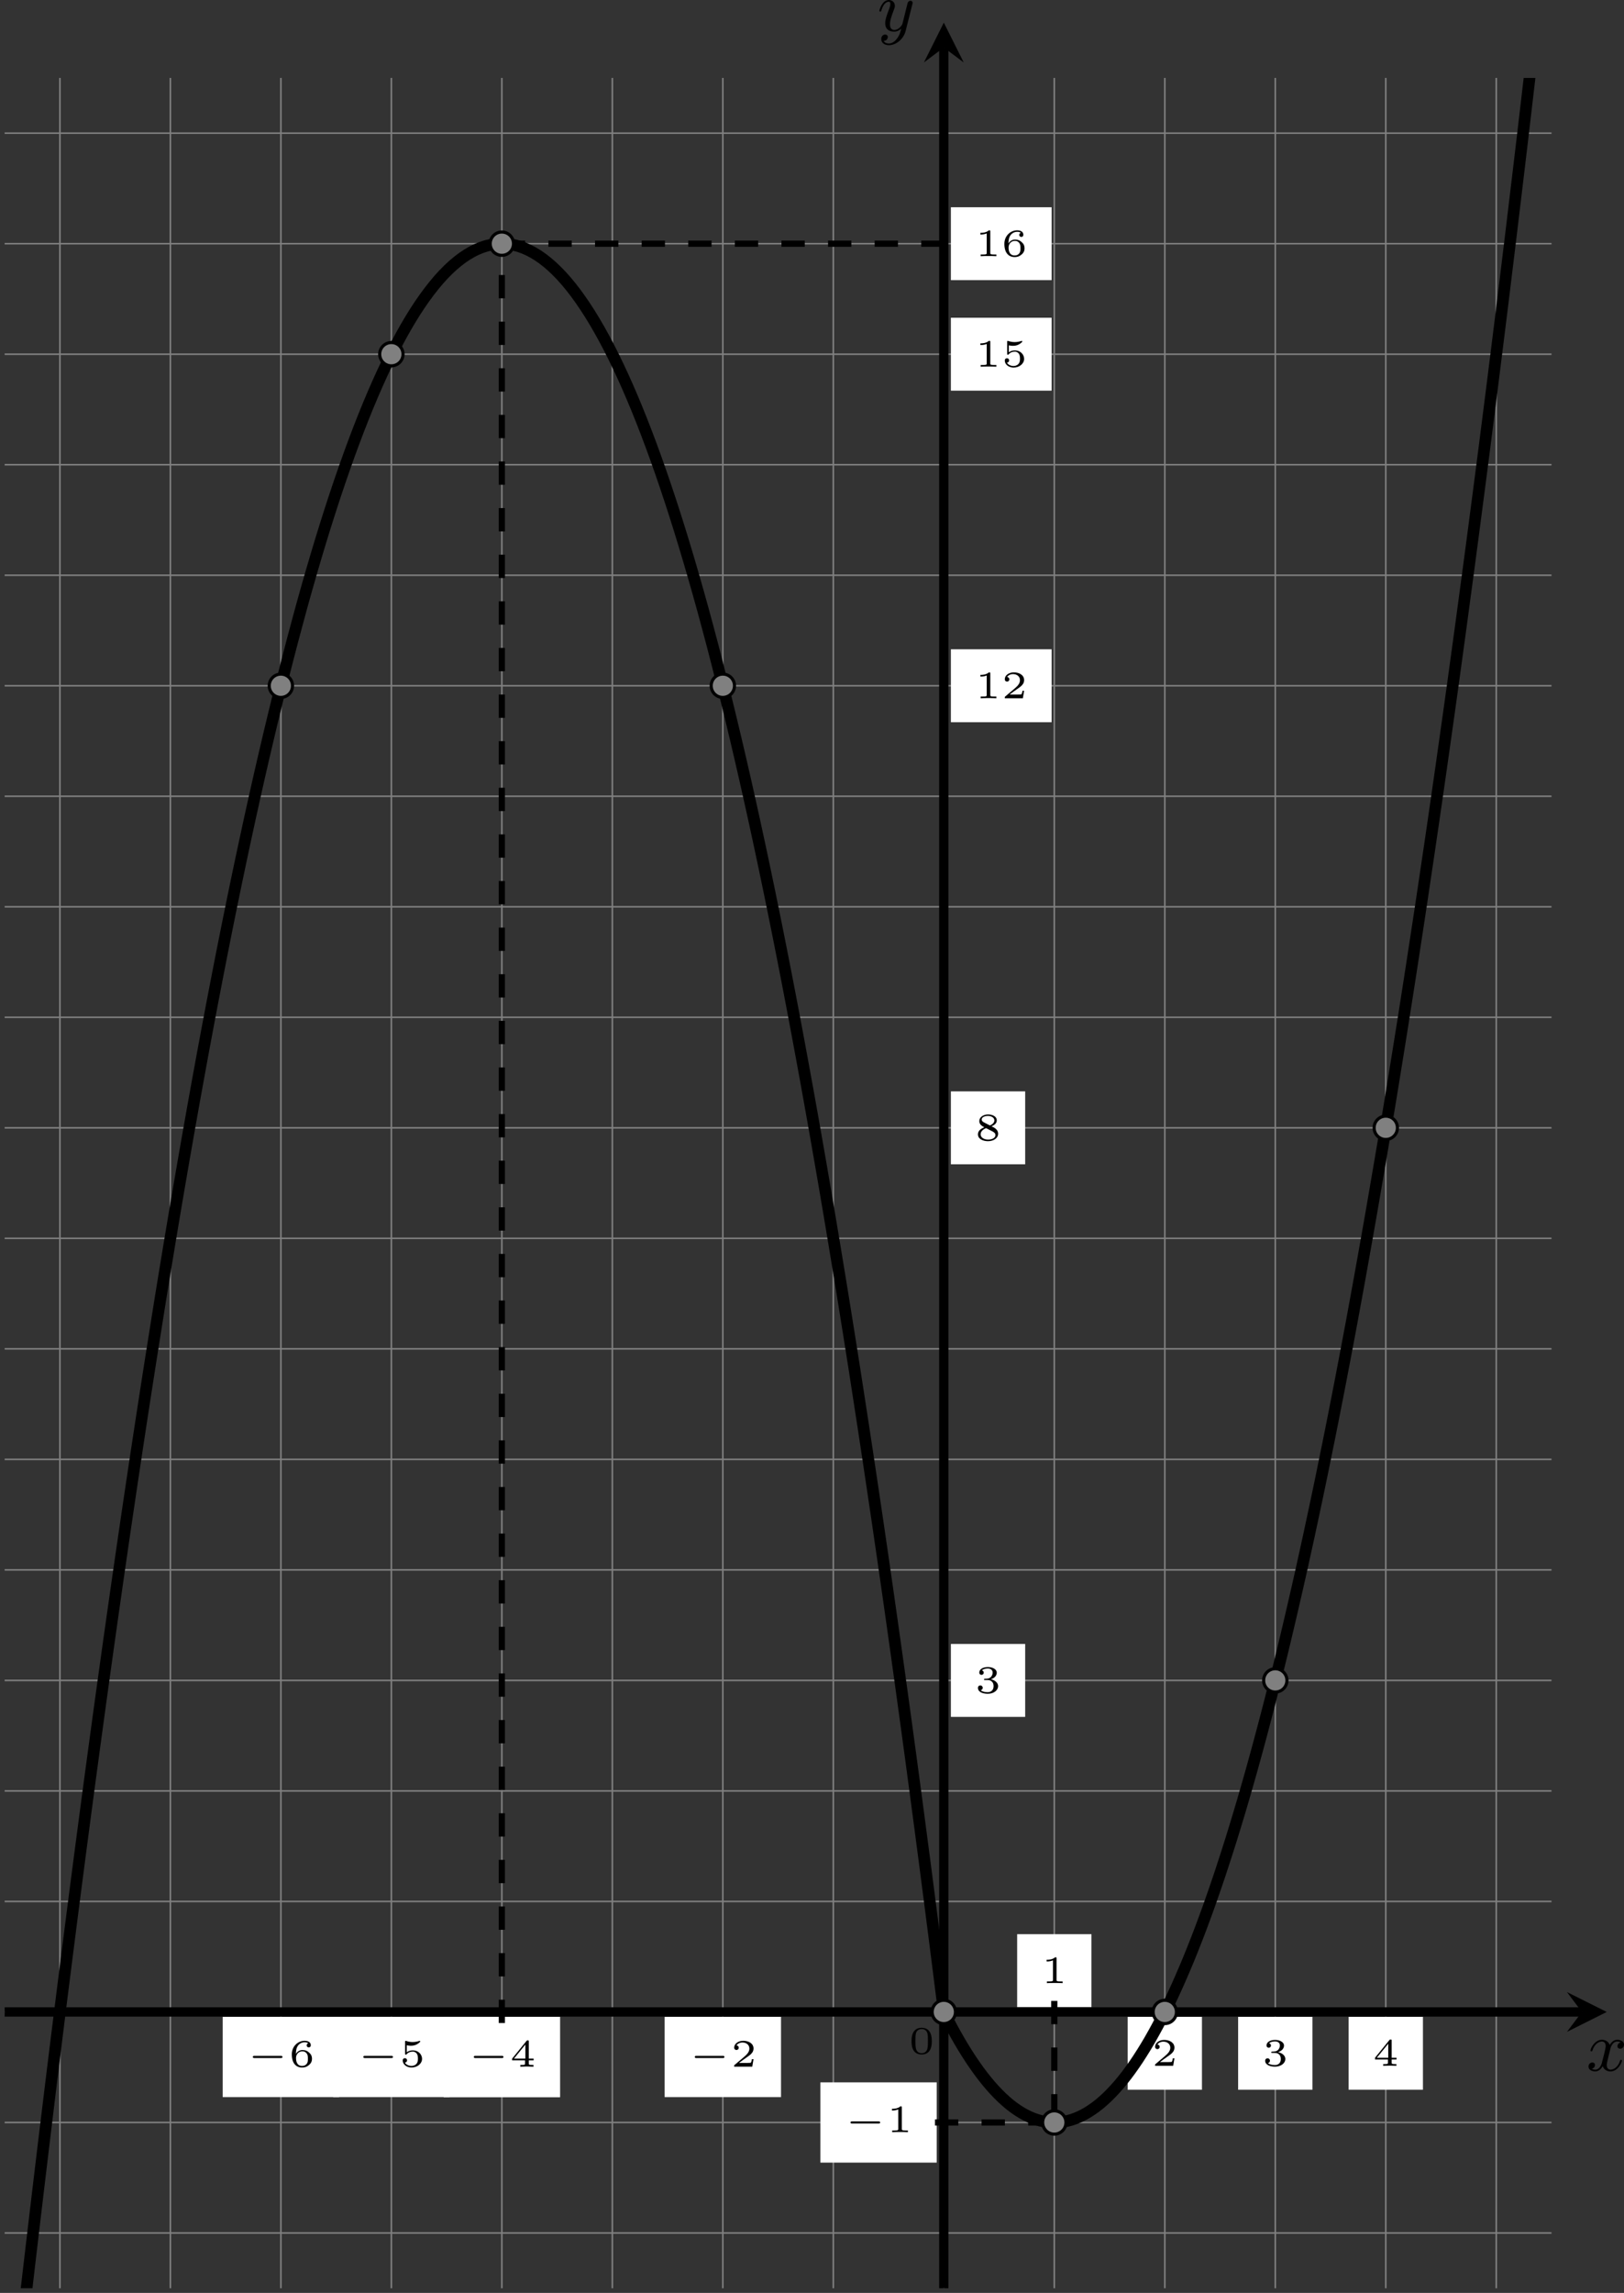 <?xml version='1.0' encoding='UTF-8'?>
<!-- This file was generated by dvisvgm 2.13.3 -->
<svg version='1.1' xmlns='http://www.w3.org/2000/svg' xmlns:xlink='http://www.w3.org/1999/xlink' width='416.646pt' height='588.117pt' viewBox='0 334.298 416.646 588.117'>
<rect x="0" y="334.298" width="416.646" height="588.117" fill="#333333" stroke="none"/>
<defs>
<clipPath id='clip1'>
<path d='M.598 460.609V177.141H199.023V460.609ZM199.023 177.141'/>
</clipPath>
<path id='g3-120' d='M4.411-3.622C4.08-3.56 3.981-3.273 3.981-3.138C3.981-2.968 4.107-2.815 4.331-2.815C4.582-2.815 4.824-3.031 4.824-3.344C4.824-3.757 4.376-3.963 3.954-3.963C3.416-3.963 3.102-3.488 2.995-3.3C2.824-3.739 2.43-3.963 2-3.963C1.04-3.963 .52-2.815 .52-2.582C.52-2.502 .583-2.475 .646-2.475C.726-2.475 .753-2.52 .771-2.573C1.049-3.461 1.641-3.739 1.982-3.739C2.242-3.739 2.475-3.569 2.475-3.147C2.475-2.824 2.089-1.39 1.973-.959C1.901-.681 1.632-.126 1.139-.126C.959-.126 .771-.188 .681-.242C.924-.287 1.103-.493 1.103-.726C1.103-.95 .933-1.049 .762-1.049C.502-1.049 .269-.825 .269-.52C.269-.081 .753 .099 1.13 .099C1.65 .099 1.955-.332 2.089-.574C2.313 .018 2.842 .099 3.084 .099C4.053 .099 4.564-1.067 4.564-1.282C4.564-1.327 4.537-1.39 4.447-1.39C4.349-1.39 4.34-1.354 4.295-1.219C4.098-.574 3.578-.126 3.111-.126C2.851-.126 2.609-.287 2.609-.717C2.609-.915 2.735-1.408 2.815-1.748C2.851-1.91 3.093-2.878 3.111-2.941C3.219-3.264 3.488-3.739 3.945-3.739C4.107-3.739 4.277-3.712 4.411-3.622Z'/>
<path id='g3-121' d='M4.501-3.452C4.51-3.497 4.528-3.551 4.528-3.604C4.528-3.721 4.447-3.865 4.25-3.865C4.133-3.865 3.972-3.793 3.9-3.622C3.891-3.587 3.802-3.219 3.748-3.022L3.3-1.228C3.228-.968 3.228-.95 3.21-.87C3.201-.834 2.824-.126 2.179-.126C1.623-.126 1.623-.69 1.623-.861C1.623-1.264 1.739-1.704 2.125-2.708C2.197-2.914 2.251-3.04 2.251-3.21C2.251-3.649 1.919-3.963 1.479-3.963C.619-3.963 .26-2.69 .26-2.582C.26-2.502 .323-2.475 .386-2.475C.484-2.475 .493-2.529 .529-2.645C.717-3.309 1.076-3.739 1.453-3.739C1.668-3.739 1.668-3.569 1.668-3.443C1.668-3.291 1.632-3.129 1.551-2.914C1.13-1.802 1.013-1.426 1.013-.995C1.013 0 1.82 .099 2.152 .099C2.591 .099 2.905-.134 3.067-.296C2.95 .161 2.851 .565 2.502 1.013C2.233 1.372 1.874 1.614 1.479 1.614C1.228 1.614 .933 1.524 .807 1.273C1.282 1.273 1.345 .879 1.345 .789C1.345 .592 1.201 .466 1.004 .466C.789 .466 .502 .637 .502 1.049C.502 1.515 .915 1.838 1.479 1.838C2.394 1.838 3.371 1.058 3.631 .009L4.501-3.452Z'/>
<path id='g8-0' d='M4.384-1.106C4.463-1.106 4.598-1.106 4.598-1.245S4.463-1.385 4.384-1.385H1.011C.932-1.385 .797-1.385 .797-1.245S.932-1.106 1.011-1.106H4.384Z'/>
<path id='g11-48' d='M2.994-1.594C2.994-1.953 2.994-3.318 1.694-3.318S.394-1.953 .394-1.594C.394-1.23 .394 .11 1.694 .11S2.994-1.23 2.994-1.594ZM1.694-.055C1.509-.055 1.091-.12 .966-.623C.897-.892 .892-1.245 .892-1.654C.892-2.022 .892-2.366 .971-2.65C1.096-3.068 1.479-3.153 1.694-3.153C2.062-3.153 2.326-2.964 2.426-2.615C2.496-2.361 2.496-1.948 2.496-1.654C2.496-1.315 2.496-.912 2.421-.613C2.291-.13 1.893-.055 1.694-.055Z'/>
<path id='g11-49' d='M1.983-3.168C1.983-3.318 1.968-3.318 1.803-3.318C1.45-2.999 .897-2.999 .797-2.999H.712V-2.78H.797C.912-2.78 1.235-2.795 1.524-2.919V-.428C1.524-.274 1.524-.219 .996-.219H.747V0C1.021-.02 1.465-.02 1.753-.02S2.486-.02 2.76 0V-.219H2.511C1.983-.219 1.983-.274 1.983-.428V-3.168Z'/>
<path id='g11-50' d='M2.934-.961H2.725C2.71-.867 2.66-.558 2.58-.508C2.54-.478 2.122-.478 2.047-.478H1.071C1.4-.722 1.768-1.001 2.067-1.2C2.516-1.509 2.934-1.798 2.934-2.326C2.934-2.964 2.331-3.318 1.619-3.318C.946-3.318 .453-2.929 .453-2.441C.453-2.182 .672-2.137 .742-2.137C.877-2.137 1.036-2.227 1.036-2.431C1.036-2.61 .907-2.71 .752-2.725C.892-2.949 1.181-3.098 1.514-3.098C1.998-3.098 2.401-2.809 2.401-2.321C2.401-1.903 2.112-1.584 1.729-1.26L.513-.229C.463-.184 .458-.184 .453-.149V0H2.77L2.934-.961Z'/>
<path id='g11-51' d='M1.644-1.649C2.102-1.649 2.406-1.365 2.406-.872C2.406-.364 2.092-.095 1.649-.095C1.594-.095 1.001-.095 .747-.354C.951-.384 1.011-.538 1.011-.658C1.011-.842 .872-.961 .707-.961C.548-.961 .399-.857 .399-.648C.399-.13 .986 .11 1.664 .11C2.481 .11 2.989-.384 2.989-.867C2.989-1.275 2.625-1.624 2.057-1.753C2.655-1.948 2.814-2.326 2.814-2.605C2.814-3.014 2.306-3.318 1.679-3.318C1.066-3.318 .573-3.059 .573-2.61C.573-2.376 .762-2.316 .857-2.316C1.001-2.316 1.141-2.421 1.141-2.6C1.141-2.715 1.081-2.854 .902-2.884C1.116-3.113 1.559-3.128 1.664-3.128C2.027-3.128 2.286-2.944 2.286-2.605C2.286-2.316 2.097-1.863 1.574-1.833C1.435-1.828 1.415-1.823 1.285-1.818C1.23-1.813 1.176-1.808 1.176-1.733C1.176-1.649 1.225-1.649 1.315-1.649H1.644Z'/>
<path id='g11-52' d='M3.073-.812V-1.031H2.451V-3.223C2.451-3.342 2.446-3.372 2.316-3.372C2.217-3.372 2.212-3.367 2.157-3.298L.314-1.031V-.812H1.973V-.423C1.973-.269 1.973-.219 1.539-.219H1.365V0C1.599-.01 1.923-.02 2.212-.02S2.819-.01 3.059 0V-.219H2.884C2.451-.219 2.451-.269 2.451-.423V-.812H3.073ZM2.012-2.834V-1.031H.548L2.012-2.834Z'/>
<path id='g11-53' d='M.976-2.745C1.24-2.68 1.465-2.68 1.519-2.68C1.858-2.68 2.107-2.78 2.237-2.849C2.356-2.909 2.695-3.123 2.695-3.233C2.695-3.308 2.64-3.318 2.625-3.318C2.615-3.318 2.605-3.318 2.55-3.293C2.361-3.228 2.052-3.158 1.724-3.158C1.44-3.158 1.166-3.208 .902-3.298C.847-3.318 .837-3.318 .827-3.318C.757-3.318 .757-3.258 .757-3.178V-1.684C.757-1.599 .757-1.534 .852-1.534C.907-1.534 .912-1.544 .956-1.599C1.146-1.818 1.41-1.928 1.748-1.928C2.037-1.928 2.197-1.758 2.267-1.654C2.381-1.484 2.406-1.26 2.406-1.021C2.406-.812 2.386-.533 2.192-.339C1.968-.11 1.684-.095 1.574-.095C1.25-.095 .887-.234 .732-.528C.941-.543 1.011-.692 1.011-.807C1.011-.966 .892-1.086 .732-1.086C.623-1.086 .453-1.021 .453-.792C.453-.304 .932 .11 1.584 .11C2.326 .11 2.934-.389 2.934-1.006C2.934-1.569 2.451-2.092 1.758-2.092C1.445-2.092 1.191-2.012 .976-1.848V-2.745Z'/>
<path id='g11-54' d='M.927-1.634C.932-1.863 .936-2.257 1.116-2.58C1.26-2.849 1.584-3.128 2.047-3.128C2.142-3.128 2.366-3.118 2.516-2.999C2.436-2.979 2.306-2.904 2.306-2.735C2.306-2.575 2.426-2.471 2.57-2.471C2.655-2.471 2.834-2.516 2.834-2.75C2.834-3.019 2.645-3.318 2.042-3.318C1.186-3.318 .399-2.615 .399-1.584C.399-.394 .981 .11 1.709 .11C2.202 .11 2.436-.075 2.605-.214C2.924-.478 2.989-.772 2.989-1.021C2.989-1.325 2.889-1.569 2.63-1.798C2.411-1.998 2.182-2.132 1.748-2.132C1.46-2.132 1.136-1.993 .927-1.634ZM1.709-.095C.941-.095 .941-.922 .941-1.131C.941-1.514 1.215-1.963 1.738-1.963C1.993-1.963 2.152-1.898 2.306-1.699C2.456-1.514 2.461-1.305 2.461-1.026C2.461-.737 2.461-.548 2.301-.349C2.162-.184 1.988-.095 1.709-.095Z'/>
<path id='g11-56' d='M2.137-1.798C2.65-2.012 2.814-2.276 2.814-2.56C2.814-3.078 2.242-3.318 1.699-3.318C1.081-3.318 .573-2.969 .573-2.471C.573-2.012 .966-1.808 1.225-1.674C.697-1.469 .399-1.176 .399-.767C.399-.169 1.061 .11 1.689 .11C2.386 .11 2.989-.264 2.989-.852C2.989-1.395 2.471-1.649 2.137-1.798ZM1.161-2.306C.946-2.416 .882-2.545 .882-2.665C.882-2.984 1.29-3.128 1.689-3.128S2.506-2.934 2.506-2.555C2.506-2.117 1.938-1.913 1.933-1.913S1.923-1.913 1.878-1.938L1.161-2.306ZM1.44-1.564L2.212-1.171C2.391-1.076 2.645-.941 2.645-.672C2.645-.269 2.142-.095 1.699-.095C1.245-.095 .742-.319 .742-.772C.742-1.265 1.28-1.494 1.44-1.564Z'/>
</defs>
<g id='page11' transform='matrix(2 0 0 2 0 0)'>
<path d='M.598 453.523H199.023M.598 439.348H199.023M.598 425.176H199.023M.598 411H199.023M.598 396.828H199.023M.598 382.656H199.023M.598 368.481H199.023M.598 354.309H199.023M.598 340.133H199.023M.598 325.961H199.023M.598 311.789H199.023M.598 297.613H199.023M.598 283.441H199.023M.598 269.266H199.023M.598 255.094H199.023M.598 240.922H199.023M.598 226.746H199.023M.598 212.574H199.023M.598 198.402H199.023M.598 184.227H199.023M7.684 460.609V177.141M21.855 460.609V177.141M36.031 460.609V177.141M50.203 460.609V177.141M64.375 460.609V177.141M78.551 460.609V177.141M92.723 460.609V177.141M106.898 460.609V177.141M121.07 460.609V177.141M135.242 460.609V177.141M149.418 460.609V177.141M163.59 460.609V177.141M177.762 460.609V177.141M191.938 460.609V177.141' stroke='#808080' fill='none' stroke-width='.199'/>
<g transform='matrix(1 0 0 1 -4.534 5.346)'>
<use x='121.07' y='425.175' xlink:href='#g11-48'/>
</g>
<path d='M121.977 387.332H131.508V377.981H121.977Z' fill='#fff'/>
<g transform='matrix(1 0 0 1 3.979 -40.915)'>
<use x='121.07' y='425.175' xlink:href='#g11-51'/>
</g>
<path d='M121.977 316.465H131.508V307.113H121.977Z' fill='#fff'/>
<g transform='matrix(1 0 0 1 3.979 -111.782)'>
<use x='121.07' y='425.175' xlink:href='#g11-56'/>
</g>
<path d='M121.977 259.77H134.898V250.418H121.977Z' fill='#fff'/>
<g transform='matrix(1 0 0 1 3.979 -168.476)'>
<use x='121.07' y='425.175' xlink:href='#g11-49'/>
<use x='124.46' y='425.175' xlink:href='#g11-50'/>
</g>
<path d='M121.977 217.25H134.898V207.898H121.977Z' fill='#fff'/>
<g transform='matrix(1 0 0 1 3.979 -210.996)'>
<use x='121.07' y='425.175' xlink:href='#g11-49'/>
<use x='124.46' y='425.175' xlink:href='#g11-53'/>
</g>
<path d='M121.977 203.078H134.898V193.727H121.977Z' fill='#fff'/>
<g transform='matrix(1 0 0 1 3.979 -225.169)'>
<use x='121.07' y='425.175' xlink:href='#g11-49'/>
<use x='124.46' y='425.175' xlink:href='#g11-54'/>
</g>
<path d='M105.234 444.496H120.16V434.203H105.234Z' fill='#fff'/>
<g transform='matrix(1 0 0 1 -12.765 15.419)'>
<use x='121.07' y='425.175' xlink:href='#g8-0'/>
<use x='126.467' y='425.175' xlink:href='#g11-49'/>
</g>
<path d='M28.566 436.094H43.492V425.801H28.566Z' fill='#fff'/>
<g transform='matrix(1 0 0 1 -89.434 7.016)'>
<use x='121.07' y='425.175' xlink:href='#g8-0'/>
<use x='126.467' y='425.175' xlink:href='#g11-54'/>
</g>
<path d='M42.738 436.094H57.668V425.801H42.738Z' fill='#fff'/>
<g transform='matrix(1 0 0 1 -75.26 7.016)'>
<use x='121.07' y='425.175' xlink:href='#g8-0'/>
<use x='126.467' y='425.175' xlink:href='#g11-53'/>
</g>
<path d='M56.914 436.094H71.84V425.801H56.914Z' fill='#fff'/>
<g transform='matrix(1 0 0 1 -61.087 7.016)'>
<use x='121.07' y='425.175' xlink:href='#g8-0'/>
<use x='126.467' y='425.175' xlink:href='#g11-52'/>
</g>
<path d='M85.258 436.094H100.188V425.801H85.258Z' fill='#fff'/>
<g transform='matrix(1 0 0 1 -32.74 7.016)'>
<use x='121.07' y='425.175' xlink:href='#g8-0'/>
<use x='126.467' y='425.175' xlink:href='#g11-50'/>
</g>
<path d='M144.652 435.152H154.184V425.801H144.652Z' fill='#fff'/>
<g transform='matrix(1 0 0 1 26.652 6.905)'>
<use x='121.07' y='425.175' xlink:href='#g11-50'/>
</g>
<path d='M158.824 435.152H168.356V425.801H158.824Z' fill='#fff'/>
<g transform='matrix(1 0 0 1 40.825 6.905)'>
<use x='121.07' y='425.175' xlink:href='#g11-51'/>
</g>
<path d='M172.996 435.152H182.531V425.801H172.996Z' fill='#fff'/>
<g transform='matrix(1 0 0 1 54.999 6.905)'>
<use x='121.07' y='425.175' xlink:href='#g11-52'/>
</g>
<path d='M130.477 424.551H140.008V415.199H130.477Z' fill='#fff'/>
<g transform='matrix(1 0 0 1 12.478 -3.695)'>
<use x='121.07' y='425.175' xlink:href='#g11-49'/>
</g>
<path d='M56.914 436.094H71.84V425.801H56.914Z' fill='#fff'/>
<g transform='matrix(1 0 0 1 -61.087 7.016)'>
<use x='121.07' y='425.175' xlink:href='#g8-0'/>
<use x='126.467' y='425.175' xlink:href='#g11-52'/>
</g>
<path d='M.598 425.176H202.922' stroke='#000' fill='none' stroke-width='1.196' stroke-miterlimit='10'/>
<path d='M206.109 425.176L201.007 422.625L202.922 425.176L201.007 427.727'/>
<g transform='matrix(1 0 0 1 82.429 7.529)'>
<use x='121.07' y='425.175' xlink:href='#g3-120'/>
</g>
<path d='M121.07 460.609V173.242' stroke='#000' fill='none' stroke-width='1.196' stroke-miterlimit='10'/>
<path d='M121.07 170.055L118.52 175.156L121.07 173.242L123.621 175.156'/>
<g transform='matrix(1 0 0 1 -8.529 -254.063)'>
<use x='121.07' y='425.175' xlink:href='#g3-121'/>
</g>
<path d='M64.375 198.402H122.203' stroke='#000' fill='none' stroke-width='.797' stroke-miterlimit='10' stroke-dasharray='2.989 2.989'/>
<path d='M119.938 439.348H135.242' stroke='#000' fill='none' stroke-width='.797' stroke-miterlimit='10' stroke-dasharray='2.989 2.989'/>
<path d='M64.375 426.594V198.402' stroke='#000' fill='none' stroke-width='.797' stroke-miterlimit='10' stroke-dasharray='2.989 2.989'/>
<path d='M135.242 423.758V439.348' stroke='#000' fill='none' stroke-width='.797' stroke-miterlimit='10' stroke-dasharray='2.989 2.989'/>
<path d='M121.07 425.176C121.07 425.176 121.43 425.887 121.57 426.156C121.707 426.422 121.93 426.84 122.066 427.098C122.207 427.355 122.426 427.762 122.566 428.008C122.703 428.254 122.926 428.645 123.062 428.883C123.203 429.121 123.426 429.492 123.562 429.723C123.699 429.949 123.922 430.309 124.062 430.527C124.199 430.746 124.422 431.086 124.559 431.297C124.699 431.504 124.918 431.832 125.059 432.027C125.195 432.227 125.418 432.539 125.555 432.727C125.695 432.918 125.918 433.211 126.055 433.391C126.191 433.57 126.414 433.852 126.555 434.02C126.691 434.191 126.914 434.453 127.051 434.613C127.191 434.773 127.414 435.023 127.551 435.172C127.688 435.324 127.91 435.555 128.051 435.695C128.188 435.836 128.41 436.055 128.547 436.184C128.688 436.316 128.906 436.519 129.047 436.637C129.184 436.758 129.406 436.945 129.543 437.059C129.684 437.168 129.906 437.34 130.043 437.441C130.18 437.543 130.402 437.695 130.543 437.789C130.68 437.879 130.902 438.019 131.039 438.102C131.18 438.184 131.398 438.309 131.539 438.379C131.676 438.453 131.898 438.559 132.035 438.621C132.176 438.688 132.398 438.777 132.535 438.832C132.672 438.883 132.894 438.961 133.035 439.004C133.172 439.047 133.394 439.109 133.531 439.141C133.672 439.176 133.894 439.223 134.031 439.246C134.168 439.269 134.391 439.297 134.531 439.312C134.668 439.328 134.891 439.34 135.027 439.344C135.168 439.348 135.387 439.348 135.527 439.344C135.664 439.336 135.887 439.32 136.023 439.305C136.164 439.289 136.387 439.258 136.523 439.234C136.66 439.207 136.883 439.16 137.023 439.125C137.16 439.09 137.383 439.027 137.519 438.984C137.66 438.938 137.879 438.859 138.019 438.805C138.156 438.75 138.379 438.656 138.516 438.594C138.656 438.527 138.879 438.418 139.016 438.344C139.156 438.269 139.375 438.144 139.516 438.062C139.652 437.977 139.875 437.836 140.012 437.742C140.152 437.652 140.375 437.492 140.512 437.391C140.648 437.289 140.871 437.113 141.012 437.004C141.148 436.891 141.371 436.703 141.508 436.578C141.648 436.457 141.867 436.254 142.008 436.121C142.144 435.988 142.367 435.769 142.504 435.629C142.644 435.484 142.867 435.25 143.004 435.098C143.141 434.949 143.363 434.695 143.504 434.535C143.641 434.375 143.863 434.109 144 433.938C144.141 433.766 144.359 433.484 144.5 433.305C144.637 433.121 144.859 432.824 144.996 432.637C145.137 432.445 145.359 432.133 145.496 431.93C145.637 431.73 145.856 431.402 145.996 431.191C146.133 430.984 146.356 430.637 146.492 430.418C146.633 430.199 146.856 429.84 146.992 429.609S147.352 429.004 147.492 428.766C147.629 428.527 147.852 428.137 147.988 427.887C148.129 427.637 148.348 427.23 148.488 426.973C148.625 426.715 148.848 426.293 148.984 426.023C149.125 425.754 149.348 425.316 149.484 425.039C149.621 424.762 149.844 424.309 149.984 424.02C150.121 423.734 150.344 423.262 150.481 422.965C150.621 422.668 150.84 422.184 150.981 421.875C151.117 421.57 151.34 421.07 151.477 420.75C151.617 420.434 151.84 419.918 151.977 419.594C152.117 419.266 152.336 418.734 152.477 418.398C152.613 418.063 152.836 417.516 152.973 417.168C153.113 416.82 153.336 416.258 153.473 415.902C153.609 415.547 153.832 414.969 153.973 414.602C154.109 414.238 154.332 413.644 154.469 413.269C154.609 412.894 154.828 412.285 154.969 411.898C155.106 411.512 155.328 410.887 155.465 410.492C155.606 410.098 155.828 409.457 155.965 409.055C156.102 408.648 156.324 407.992 156.465 407.578C156.602 407.164 156.824 406.492 156.961 406.066C157.102 405.644 157.32 404.957 157.461 404.523C157.598 404.09 157.82 403.387 157.961 402.941C158.098 402.5 158.32 401.781 158.457 401.328C158.598 400.875 158.816 400.141 158.957 399.676C159.094 399.215 159.316 398.465 159.453 397.992C159.594 397.519 159.816 396.754 159.953 396.269C160.09 395.789 160.312 395.008 160.453 394.516C160.59 394.023 160.812 393.227 160.949 392.723C161.09 392.223 161.309 391.41 161.449 390.898C161.586 390.387 161.809 389.559 161.945 389.039C162.086 388.516 162.309 387.672 162.445 387.141C162.582 386.609 162.805 385.75 162.945 385.211C163.082 384.668 163.305 383.793 163.441 383.246C163.582 382.695 163.801 381.805 163.941 381.242C164.078 380.684 164.301 379.777 164.441 379.207C164.578 378.637 164.801 377.715 164.938 377.137C165.078 376.555 165.297 375.617 165.438 375.027C165.574 374.441 165.797 373.488 165.934 372.887C166.074 372.289 166.297 371.32 166.434 370.711C166.57 370.102 166.793 369.117 166.934 368.5C167.07 367.883 167.293 366.883 167.43 366.254C167.57 365.625 167.789 364.609 167.93 363.973C168.066 363.332 168.289 362.301 168.426 361.656C168.566 361.008 168.789 359.961 168.926 359.305C169.062 358.644 169.285 357.582 169.426 356.918C169.562 356.25 169.785 355.172 169.922 354.496C170.062 353.816 170.281 352.723 170.422 352.039C170.559 351.352 170.781 350.242 170.922 349.547C171.059 348.848 171.281 347.723 171.418 347.019C171.559 346.312 171.777 345.172 171.918 344.457C172.055 343.738 172.277 342.586 172.414 341.859C172.555 341.133 172.777 339.961 172.914 339.227C173.051 338.492 173.273 337.305 173.414 336.559C173.551 335.812 173.773 334.609 173.91 333.856C174.051 333.102 174.269 331.883 174.41 331.117C174.547 330.356 174.769 329.121 174.906 328.348C175.047 327.57 175.269 326.324 175.406 325.539C175.543 324.754 175.766 323.488 175.906 322.695C176.043 321.902 176.266 320.621 176.402 319.816C176.543 319.016 176.762 317.719 176.902 316.906C177.039 316.094 177.262 314.781 177.402 313.957C177.539 313.133 177.762 311.809 177.898 310.973C178.039 310.141 178.258 308.797 178.398 307.957C178.535 307.113 178.758 305.754 178.894 304.902C179.035 304.051 179.258 302.676 179.394 301.816C179.531 300.953 179.754 299.563 179.894 298.691C180.031 297.82 180.254 296.414 180.391 295.535C180.531 294.652 180.75 293.23 180.891 292.34C181.027 291.449 181.25 290.012 181.387 289.113C181.527 288.211 181.75 286.758 181.887 285.848S182.246 283.469 182.387 282.551C182.523 281.629 182.746 280.145 182.883 279.215C183.023 278.285 183.246 276.785 183.383 275.848C183.519 274.906 183.742 273.395 183.883 272.441C184.019 271.492 184.242 269.965 184.379 269.004C184.519 268.047 184.738 266.5 184.879 265.531C185.016 264.563 185.238 263 185.375 262.02C185.516 261.043 185.738 259.465 185.875 258.477C186.012 257.488 186.234 255.898 186.375 254.898C186.512 253.898 186.734 252.293 186.871 251.285C187.012 250.277 187.231 248.652 187.371 247.637C187.508 246.617 187.731 244.977 187.867 243.949C188.008 242.922 188.231 241.27 188.367 240.23C188.504 239.195 188.727 237.523 188.867 236.477C189.004 235.43 189.227 233.742 189.363 232.688C189.504 231.633 189.727 229.93 189.863 228.863C190 227.797 190.223 226.078 190.363 225.004C190.5 223.926 190.723 222.195 190.859 221.109C191 220.023 191.219 218.273 191.359 217.18C191.496 216.082 191.719 214.32 191.856 213.215C191.996 212.109 192.219 210.328 192.356 209.215C192.492 208.098 192.715 206.305 192.856 205.18C192.992 204.055 193.215 202.242 193.352 201.109C193.492 199.973 193.711 198.148 193.852 197.004C193.988 195.859 194.211 194.016 194.348 192.863C194.488 191.711 194.711 189.852 194.848 188.688C194.988 187.523 195.207 185.652 195.348 184.477C195.484 183.305 195.707 181.414 195.844 180.234C195.984 179.051 196.207 177.145 196.344 175.953C196.481 174.758 196.703 172.84 196.844 171.637C196.981 170.434 197.203 168.5 197.34 167.285C197.481 166.074 197.699 164.121 197.84 162.902C197.977 161.68 198.199 159.711 198.336 158.48C198.477 157.25 198.699 155.266 198.836 154.023C198.973 152.781 199.195 150.785 199.336 149.535C199.473 148.281 199.695 146.27 199.832 145.008C199.973 143.746 200.191 141.719 200.332 140.445C200.469 139.176 200.691 137.129 200.828 135.852C200.969 134.57 201.191 132.508 201.328 131.219C201.469 129.93 201.688 127.852 201.828 126.555C201.965 125.254 202.188 123.16 202.324 121.852C202.465 120.543 202.688 118.434 202.824 117.117C202.961 115.797 203.184 113.672 203.324 112.344C203.461 111.016 203.684 108.875 203.82 107.539C203.961 106.199 204.18 104.043 204.32 102.695C204.457 101.348 204.68 99.18 204.816 97.82C204.957 96.461 205.18 94.277 205.316 92.906C205.453 91.539 205.676 89.34 205.816 87.961C205.953 86.582 206.176 84.367 206.312 82.98C206.453 81.594 206.672 79.359 206.812 77.965C206.949 76.566 207.172 74.316 207.309 72.91C207.449 71.504 207.672 69.242 207.809 67.824C207.949 66.406 208.168 64.129 208.309 62.703C208.445 61.277 208.668 58.98 208.805 57.547C208.945 56.109 209.168 53.797 209.305 52.352C209.441 50.906 209.664 48.582 209.805 47.125C209.941 45.672 210.164 43.328 210.301 41.863C210.441 40.398 210.66 38.039 210.801 36.566C210.938 35.09 211.16 32.719 211.297 31.234C211.438 29.75 211.66 27.359 211.797 25.867C211.934 24.371 212.156 21.969 212.297 20.465C212.434 18.961 212.656 16.539 212.793 15.027C212.934 13.512 213.152 11.078 213.293 9.555C213.43 8.031 213.652 5.578 213.789 4.047C213.93 2.512 214.152 .047 214.289-1.496C214.43-3.039 214.648-5.523 214.789-7.074C214.926-8.629 215.148-11.125 215.285-12.687C215.426-14.25 215.648-16.766 215.785-18.336C215.922-19.906 216.144-22.437 216.285-24.02C216.422-25.602 216.644-28.145 216.781-29.738C216.922-31.328 217.141-33.891 217.281-35.492C217.418-37.094 217.641-39.668 217.777-41.277C217.918-42.891 218.141-45.48 218.277-47.102C218.414-48.723 218.637-51.328 218.777-52.961C218.914-54.59 219.137-57.215 219.273-58.855C219.414-60.496 219.633-63.133 219.773-64.781C219.91-66.434 220.273-70.746 220.273-70.746' stroke='#000' fill='none' stroke-width='1.494' stroke-miterlimit='10' clip-path='url(#clip1)'/>
<path d='M.598 485.41C.598 485.41 1.035 481.488 1.203 479.988C1.371 478.492 1.641 476.102 1.809 474.621C1.977 473.137 2.242 470.769 2.41 469.301C2.578 467.832 2.848 465.488 3.016 464.035C3.184 462.578 3.453 460.258 3.621 458.816C3.789 457.379 4.059 455.082 4.227 453.656C4.395 452.231 4.664 449.953 4.832 448.543C5 447.133 5.27 444.879 5.438 443.481C5.605 442.086 5.875 439.856 6.043 438.473S6.48 434.887 6.648 433.516C6.816 432.148 7.086 429.965 7.254 428.613C7.422 427.258 7.691 425.098 7.859 423.758C8.027 422.418 8.297 420.281 8.465 418.957S8.902 415.52 9.07 414.207C9.238 412.894 9.508 410.805 9.676 409.508S10.113 406.144 10.281 404.863C10.449 403.578 10.719 401.535 10.887 400.266C11.055 399 11.324 396.977 11.492 395.723S11.93 392.473 12.098 391.234C12.266 389.992 12.535 388.016 12.703 386.793C12.871 385.566 13.141 383.613 13.309 382.406C13.477 381.195 13.746 379.266 13.914 378.07C14.082 376.871 14.352 374.965 14.52 373.785C14.688 372.602 14.957 370.719 15.125 369.551S15.563 366.523 15.73 365.371C15.898 364.215 16.168 362.379 16.336 361.238C16.504 360.102 16.773 358.285 16.941 357.164C17.109 356.039 17.379 354.246 17.547 353.137C17.715 352.027 17.984 350.258 18.152 349.16C18.32 348.066 18.59 346.32 18.758 345.238S19.195 342.434 19.363 341.367S19.801 338.602 19.969 337.551C20.137 336.496 20.402 334.82 20.57 333.781C20.738 332.742 21.008 331.09 21.176 330.066C21.344 329.043 21.613 327.41 21.781 326.402C21.949 325.391 22.219 323.785 22.387 322.789C22.555 321.793 22.824 320.211 22.992 319.227C23.16 318.246 23.43 316.688 23.598 315.719C23.766 314.754 24.035 313.215 24.203 312.262C24.371 311.309 24.641 309.793 24.809 308.855C24.977 307.918 25.246 306.426 25.414 305.504C25.582 304.578 25.852 303.109 26.02 302.199C26.188 301.289 26.457 299.844 26.625 298.949C26.793 298.055 27.062 296.633 27.23 295.75C27.398 294.871 27.668 293.469 27.836 292.605C28.004 291.738 28.273 290.359 28.441 289.508C28.609 288.656 28.879 287.301 29.047 286.465C29.215 285.629 29.484 284.297 29.652 283.473C29.82 282.648 30.09 281.34 30.258 280.531C30.426 279.723 30.695 278.438 30.863 277.645S31.301 275.586 31.469 274.809C31.637 274.027 31.906 272.789 32.074 272.023C32.242 271.258 32.512 270.039 32.68 269.289S33.117 267.344 33.285 266.605C33.453 265.871 33.723 264.699 33.891 263.977C34.059 263.254 34.328 262.105 34.496 261.398S34.934 259.566 35.102 258.871C35.27 258.18 35.539 257.078 35.707 256.398C35.875 255.719 36.145 254.641 36.312 253.973C36.48 253.309 36.75 252.254 36.918 251.602C37.086 250.953 37.355 249.918 37.523 249.281C37.691 248.645 37.957 247.637 38.129 247.016C38.297 246.395 38.562 245.406 38.73 244.797C38.898 244.191 39.168 243.227 39.336 242.633C39.504 242.039 39.773 241.102 39.941 240.52C40.109 239.941 40.379 239.023 40.547 238.461C40.715 237.895 40.984 237 41.152 236.449C41.32 235.898 41.59 235.027 41.758 234.492S42.195 233.109 42.363 232.586C42.531 232.066 42.801 231.238 42.969 230.73C43.137 230.227 43.406 229.422 43.574 228.93C43.742 228.438 44.012 227.656 44.18 227.18C44.348 226.699 44.617 225.945 44.785 225.48C44.953 225.016 45.223 224.281 45.391 223.832C45.559 223.383 45.828 222.672 45.996 222.234C46.164 221.801 46.434 221.113 46.602 220.691C46.77 220.27 47.039 219.605 47.207 219.199C47.375 218.793 47.645 218.152 47.812 217.758C47.98 217.367 48.25 216.746 48.418 216.371C48.586 215.992 48.855 215.395 49.023 215.031C49.191 214.668 49.461 214.098 49.629 213.746C49.797 213.398 50.066 212.848 50.234 212.512C50.402 212.176 50.672 211.652 50.84 211.332C51.008 211.008 51.277 210.508 51.445 210.199C51.613 209.895 51.883 209.414 52.051 209.121S52.488 208.371 52.656 208.094C52.824 207.816 53.094 207.383 53.262 207.117C53.43 206.855 53.699 206.445 53.867 206.195S54.305 205.559 54.473 205.324C54.641 205.09 54.91 204.723 55.078 204.504C55.246 204.281 55.516 203.941 55.684 203.734S56.117 203.207 56.285 203.016C56.453 202.824 56.723 202.531 56.891 202.352C57.059 202.176 57.328 201.902 57.496 201.738S57.934 201.324 58.102 201.176C58.27 201.027 58.539 200.801 58.707 200.668C58.875 200.531 59.145 200.328 59.312 200.207C59.48 200.09 59.75 199.906 59.918 199.801C60.086 199.695 60.355 199.539 60.523 199.449C60.691 199.355 60.961 199.223 61.129 199.145C61.297 199.066 61.566 198.957 61.734 198.891C61.902 198.828 62.172 198.742 62.34 198.691C62.508 198.645 62.777 198.578 62.945 198.543C63.113 198.512 63.383 198.469 63.551 198.449C63.719 198.43 63.988 198.41 64.156 198.402C64.324 198.398 64.594 198.402 64.762 198.41C64.93 198.422 65.199 198.445 65.367 198.469C65.535 198.492 65.805 198.543 65.973 198.582C66.141 198.617 66.41 198.691 66.578 198.742C66.746 198.793 67.016 198.891 67.184 198.957S67.621 199.141 67.789 199.223C67.957 199.305 68.227 199.445 68.394 199.539C68.562 199.633 68.832 199.797 69 199.906C69.168 200.02 69.438 200.203 69.606 200.328C69.773 200.453 70.043 200.664 70.211 200.801C70.379 200.941 70.648 201.172 70.816 201.324C70.984 201.477 71.254 201.734 71.422 201.902C71.59 202.066 71.859 202.348 72.027 202.527C72.195 202.711 72.465 203.012 72.633 203.207S73.07 203.73 73.238 203.938C73.406 204.148 73.676 204.496 73.844 204.723C74.012 204.945 74.277 205.316 74.445 205.555C74.613 205.797 74.883 206.188 75.051 206.441C75.219 206.695 75.488 207.113 75.656 207.379C75.824 207.648 76.094 208.086 76.262 208.371C76.43 208.652 76.699 209.113 76.867 209.41S77.305 210.191 77.473 210.504C77.641 210.813 77.91 211.324 78.078 211.648C78.246 211.973 78.516 212.504 78.684 212.844S79.121 213.738 79.289 214.094C79.457 214.445 79.727 215.023 79.894 215.391C80.062 215.762 80.332 216.363 80.5 216.742C80.668 217.125 80.938 217.75 81.106 218.148C81.273 218.543 81.543 219.191 81.711 219.602C81.879 220.012 82.148 220.684 82.316 221.109C82.484 221.535 82.754 222.227 82.922 222.668C83.09 223.105 83.359 223.824 83.527 224.277C83.695 224.73 83.965 225.469 84.133 225.938C84.301 226.406 84.57 227.168 84.738 227.652C84.906 228.133 85.176 228.922 85.344 229.418C85.512 229.914 85.781 230.723 85.949 231.234C86.117 231.746 86.387 232.578 86.555 233.102C86.723 233.629 86.992 234.48 87.16 235.023C87.328 235.563 87.598 236.441 87.766 236.996C87.934 237.547 88.203 238.449 88.371 239.02C88.539 239.586 88.809 240.512 88.977 241.094C89.144 241.676 89.414 242.621 89.582 243.219C89.75 243.816 90.019 244.789 90.188 245.398C90.356 246.012 90.625 247.004 90.793 247.629C90.961 248.254 91.231 249.27 91.398 249.91C91.566 250.551 91.836 251.59 92.004 252.246C92.168 252.902 92.438 253.961 92.606 254.633C92.773 255.301 93.043 256.387 93.211 257.07C93.379 257.754 93.648 258.859 93.816 259.559C93.984 260.254 94.254 261.387 94.422 262.098C94.59 262.809 94.859 263.965 95.027 264.691C95.195 265.418 95.465 266.594 95.633 267.336C95.801 268.074 96.07 269.277 96.238 270.031S96.676 272.008 96.844 272.777C97.012 273.547 97.281 274.793 97.449 275.578C97.617 276.363 97.887 277.629 98.055 278.43C98.223 279.227 98.492 280.52 98.66 281.332C98.828 282.145 99.098 283.457 99.266 284.285C99.434 285.113 99.703 286.449 99.871 287.293C100.039 288.133 100.309 289.492 100.477 290.348C100.644 291.207 100.914 292.59 101.082 293.457C101.25 294.328 101.519 295.734 101.688 296.621C101.856 297.504 102.125 298.934 102.293 299.832C102.461 300.73 102.731 302.184 102.898 303.098C103.066 304.012 103.336 305.488 103.504 306.414S103.941 308.84 104.109 309.781C104.277 310.723 104.547 312.246 104.715 313.203C104.883 314.156 105.152 315.703 105.32 316.672C105.488 317.645 105.758 319.211 105.926 320.195C106.094 321.18 106.363 322.773 106.531 323.77C106.699 324.77 106.969 326.383 107.137 327.398C107.305 328.41 107.574 330.047 107.742 331.074C107.91 332.106 108.18 333.766 108.348 334.805C108.516 335.848 108.785 337.531 108.953 338.586C109.121 339.644 109.391 341.352 109.559 342.422S109.992 345.223 110.16 346.305C110.328 347.391 110.598 349.144 110.766 350.242C110.934 351.344 111.203 353.117 111.371 354.231C111.539 355.344 111.809 357.144 111.977 358.273C112.145 359.398 112.414 361.223 112.582 362.363C112.75 363.508 113.02 365.352 113.188 366.508C113.355 367.664 113.625 369.531 113.793 370.703C113.961 371.875 114.23 373.766 114.398 374.949C114.566 376.137 114.836 378.047 115.004 379.25C115.172 380.449 115.441 382.383 115.609 383.598C115.777 384.812 116.047 386.773 116.215 388C116.383 389.231 116.652 391.211 116.82 392.453C116.988 393.699 117.258 395.703 117.426 396.961C117.594 398.219 117.863 400.246 118.031 401.519C118.199 402.789 118.469 404.84 118.637 406.125C118.805 407.414 119.074 409.488 119.242 410.789S119.68 414.184 119.848 415.5S120.285 418.934 120.453 420.266C120.621 421.594 121.059 425.078 121.059 425.078' stroke='#000' fill='none' stroke-width='1.494' stroke-miterlimit='10' clip-path='url(#clip1)'/>
<path d='M122.562 425.176C122.562 424.352 121.895 423.68 121.07 423.68C120.246 423.68 119.574 424.352 119.574 425.176S120.246 426.668 121.07 426.668C121.895 426.668 122.562 426 122.562 425.176Z' fill='#808080' clip-path='url(#clip1)'/>
<path d='M122.562 425.176C122.562 424.352 121.895 423.68 121.07 423.68C120.246 423.68 119.574 424.352 119.574 425.176S120.246 426.668 121.07 426.668C121.895 426.668 122.562 426 122.562 425.176Z' stroke='#000' fill='none' stroke-width='.399' stroke-miterlimit='10' clip-path='url(#clip1)'/>
<path d='M136.738 439.348C136.738 438.523 136.07 437.856 135.242 437.856C134.418 437.856 133.75 438.523 133.75 439.348C133.75 440.172 134.418 440.844 135.242 440.844C136.07 440.844 136.738 440.172 136.738 439.348Z' fill='#808080' clip-path='url(#clip1)'/>
<path d='M136.738 439.348C136.738 438.523 136.07 437.856 135.242 437.856C134.418 437.856 133.75 438.523 133.75 439.348C133.75 440.172 134.418 440.844 135.242 440.844C136.07 440.844 136.738 440.172 136.738 439.348Z' stroke='#000' fill='none' stroke-width='.399' stroke-miterlimit='10' clip-path='url(#clip1)'/>
<path d='M150.91 425.176C150.91 424.352 150.242 423.68 149.418 423.68C148.59 423.68 147.922 424.352 147.922 425.176S148.59 426.668 149.418 426.668C150.242 426.668 150.91 426 150.91 425.176Z' fill='#808080' clip-path='url(#clip1)'/>
<path d='M150.91 425.176C150.91 424.352 150.242 423.68 149.418 423.68C148.59 423.68 147.922 424.352 147.922 425.176S148.59 426.668 149.418 426.668C150.242 426.668 150.91 426 150.91 425.176Z' stroke='#000' fill='none' stroke-width='.399' stroke-miterlimit='10' clip-path='url(#clip1)'/>
<path d='M165.086 382.656C165.086 381.828 164.414 381.16 163.59 381.16C162.766 381.16 162.098 381.828 162.098 382.656C162.098 383.481 162.766 384.148 163.59 384.148C164.414 384.148 165.086 383.481 165.086 382.656Z' fill='#808080' clip-path='url(#clip1)'/>
<path d='M165.086 382.656C165.086 381.828 164.414 381.16 163.59 381.16C162.766 381.16 162.098 381.828 162.098 382.656C162.098 383.481 162.766 384.148 163.59 384.148C164.414 384.148 165.086 383.481 165.086 382.656Z' stroke='#000' fill='none' stroke-width='.399' stroke-miterlimit='10' clip-path='url(#clip1)'/>
<path d='M179.258 311.789C179.258 310.961 178.59 310.293 177.762 310.293C176.938 310.293 176.269 310.961 176.269 311.789C176.269 312.613 176.938 313.281 177.762 313.281C178.59 313.281 179.258 312.613 179.258 311.789Z' fill='#808080' clip-path='url(#clip1)'/>
<path d='M179.258 311.789C179.258 310.961 178.59 310.293 177.762 310.293C176.938 310.293 176.269 310.961 176.269 311.789C176.269 312.613 176.938 313.281 177.762 313.281C178.59 313.281 179.258 312.613 179.258 311.789Z' stroke='#000' fill='none' stroke-width='.399' stroke-miterlimit='10' clip-path='url(#clip1)'/>
<path d='M37.523 255.094C37.523 254.27 36.855 253.602 36.031 253.602C35.203 253.602 34.535 254.27 34.535 255.094S35.203 256.59 36.031 256.59C36.855 256.59 37.523 255.918 37.523 255.094Z' fill='#808080' clip-path='url(#clip1)'/>
<path d='M37.523 255.094C37.523 254.27 36.855 253.602 36.031 253.602C35.203 253.602 34.535 254.27 34.535 255.094S35.203 256.59 36.031 256.59C36.855 256.59 37.523 255.918 37.523 255.094Z' stroke='#000' fill='none' stroke-width='.399' stroke-miterlimit='10' clip-path='url(#clip1)'/>
<path d='M51.699 212.574C51.699 211.75 51.027 211.078 50.203 211.078S48.707 211.75 48.707 212.574S49.379 214.066 50.203 214.066S51.699 213.398 51.699 212.574Z' fill='#808080' clip-path='url(#clip1)'/>
<path d='M51.699 212.574C51.699 211.75 51.027 211.078 50.203 211.078S48.707 211.75 48.707 212.574S49.379 214.066 50.203 214.066S51.699 213.398 51.699 212.574Z' stroke='#000' fill='none' stroke-width='.399' stroke-miterlimit='10' clip-path='url(#clip1)'/>
<path d='M65.871 198.402C65.871 197.574 65.203 196.906 64.375 196.906C63.551 196.906 62.883 197.574 62.883 198.402C62.883 199.227 63.551 199.895 64.375 199.895C65.203 199.895 65.871 199.227 65.871 198.402Z' fill='#808080' clip-path='url(#clip1)'/>
<path d='M65.871 198.402C65.871 197.574 65.203 196.906 64.375 196.906C63.551 196.906 62.883 197.574 62.883 198.402C62.883 199.227 63.551 199.895 64.375 199.895C65.203 199.895 65.871 199.227 65.871 198.402Z' stroke='#000' fill='none' stroke-width='.399' stroke-miterlimit='10' clip-path='url(#clip1)'/>
<path d='M94.219 255.094C94.219 254.27 93.547 253.602 92.723 253.602C91.898 253.602 91.231 254.27 91.231 255.094S91.898 256.59 92.723 256.59C93.547 256.59 94.219 255.918 94.219 255.094Z' fill='#808080' clip-path='url(#clip1)'/>
<path d='M94.219 255.094C94.219 254.27 93.547 253.602 92.723 253.602C91.898 253.602 91.231 254.27 91.231 255.094S91.898 256.59 92.723 256.59C93.547 256.59 94.219 255.918 94.219 255.094Z' stroke='#000' fill='none' stroke-width='.399' stroke-miterlimit='10' clip-path='url(#clip1)'/>
</g>
</svg>